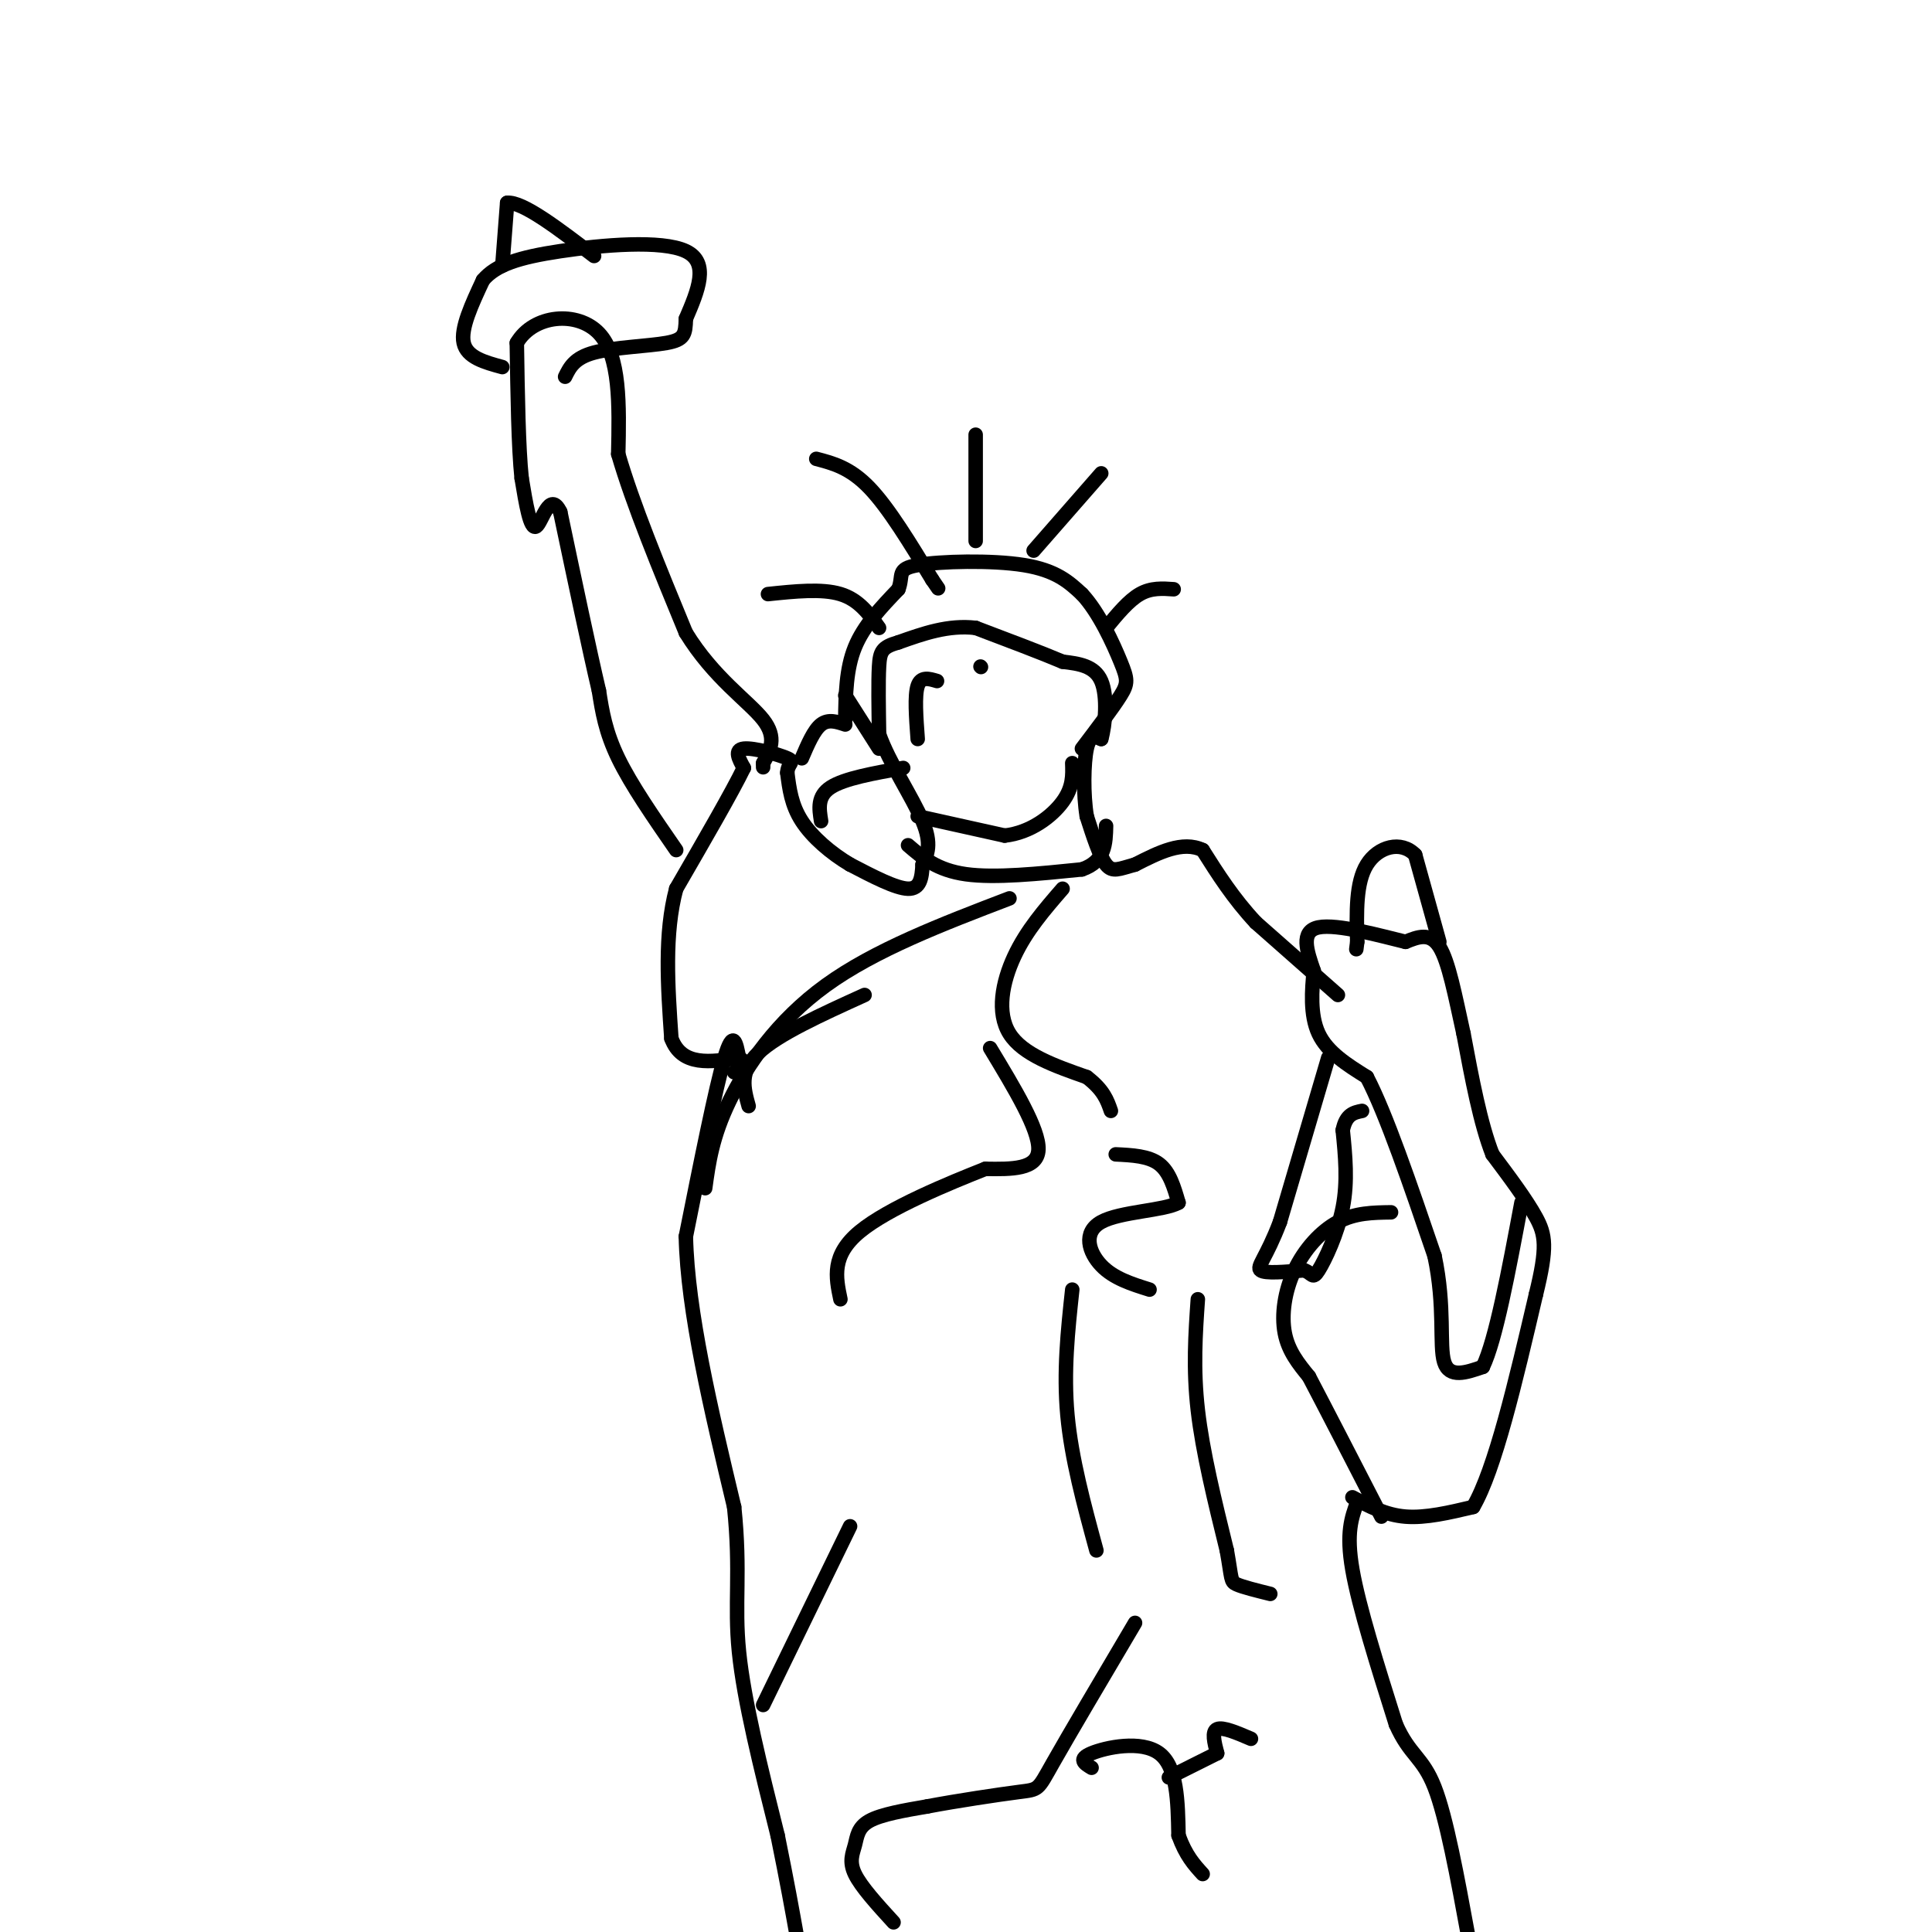 <svg viewBox='0 0 400 400' version='1.1' xmlns='http://www.w3.org/2000/svg' xmlns:xlink='http://www.w3.org/1999/xlink'><g fill='none' stroke='#000000' stroke-width='3' stroke-linecap='round' stroke-linejoin='round'><path d='M277,206c0.000,0.000 -17.000,-15.000 -17,-15'/><path d='M260,191c-4.667,-5.000 -7.833,-10.000 -11,-15'/><path d='M249,176c-4.167,-2.000 -9.083,0.500 -14,3'/><path d='M235,179c-3.333,0.911 -4.667,1.689 -6,0c-1.333,-1.689 -2.667,-5.844 -4,-10'/><path d='M225,169c-0.756,-4.578 -0.644,-11.022 0,-14c0.644,-2.978 1.822,-2.489 3,-2'/><path d='M228,153c0.822,-2.800 1.378,-8.800 0,-12c-1.378,-3.200 -4.689,-3.600 -8,-4'/><path d='M220,137c-4.333,-1.833 -11.167,-4.417 -18,-7'/><path d='M202,130c-5.667,-0.667 -10.833,1.167 -16,3'/><path d='M186,133c-3.378,0.956 -3.822,1.844 -4,5c-0.178,3.156 -0.089,8.578 0,14'/><path d='M182,152c2.000,5.778 7.000,13.222 9,18c2.000,4.778 1.000,6.889 0,9'/><path d='M191,179c-0.133,2.733 -0.467,5.067 -3,5c-2.533,-0.067 -7.267,-2.533 -12,-5'/><path d='M176,179c-3.956,-2.333 -7.844,-5.667 -10,-9c-2.156,-3.333 -2.578,-6.667 -3,-10'/><path d='M163,160c0.071,-2.060 1.750,-2.208 0,-3c-1.750,-0.792 -6.929,-2.226 -9,-2c-2.071,0.226 -1.036,2.113 0,4'/><path d='M154,159c-2.333,4.833 -8.167,14.917 -14,25'/><path d='M140,184c-2.500,9.333 -1.750,20.167 -1,31'/><path d='M139,215c2.167,5.833 8.083,4.917 14,4'/><path d='M153,219c2.167,1.167 0.583,2.083 -1,3'/><path d='M140,176c-4.667,-6.750 -9.333,-13.500 -12,-19c-2.667,-5.500 -3.333,-9.750 -4,-14'/><path d='M124,143c-2.000,-8.500 -5.000,-22.750 -8,-37'/><path d='M116,106c-2.222,-4.644 -3.778,2.244 -5,3c-1.222,0.756 -2.111,-4.622 -3,-10'/><path d='M108,99c-0.667,-6.333 -0.833,-17.167 -1,-28'/><path d='M107,71c3.444,-5.911 12.556,-6.689 17,-2c4.444,4.689 4.222,14.844 4,25'/><path d='M128,94c3.000,10.333 8.500,23.667 14,37'/><path d='M142,131c5.733,9.356 13.067,14.244 16,18c2.933,3.756 1.467,6.378 0,9'/><path d='M158,158c0.000,1.500 0.000,0.750 0,0'/><path d='M104,76c-3.667,-1.000 -7.333,-2.000 -8,-5c-0.667,-3.000 1.667,-8.000 4,-13'/><path d='M100,58c2.690,-3.202 7.417,-4.708 16,-6c8.583,-1.292 21.024,-2.369 26,0c4.976,2.369 2.488,8.185 0,14'/><path d='M142,66c-0.083,3.238 -0.292,4.333 -4,5c-3.708,0.667 -10.917,0.905 -15,2c-4.083,1.095 -5.042,3.048 -6,5'/><path d='M104,55c0.000,0.000 1.000,-13.000 1,-13'/><path d='M105,42c3.167,-0.333 10.583,5.333 18,11'/><path d='M153,219c-0.583,-3.083 -1.167,-6.167 -3,0c-1.833,6.167 -4.917,21.583 -8,37'/><path d='M142,256c0.333,15.500 5.167,35.750 10,56'/><path d='M152,312c1.422,13.689 -0.022,19.911 1,30c1.022,10.089 4.511,24.044 8,38'/><path d='M161,380c2.000,9.833 3.000,15.417 4,21'/><path d='M281,311c-1.167,3.167 -2.333,6.333 -1,14c1.333,7.667 5.167,19.833 9,32'/><path d='M289,357c2.867,6.489 5.533,6.711 8,13c2.467,6.289 4.733,18.644 7,31'/><path d='M280,310c3.417,1.833 6.833,3.667 11,4c4.167,0.333 9.083,-0.833 14,-2'/><path d='M305,312c4.500,-7.667 8.750,-25.833 13,-44'/><path d='M318,268c2.422,-9.822 1.978,-12.378 0,-16c-1.978,-3.622 -5.489,-8.311 -9,-13'/><path d='M309,239c-2.500,-6.333 -4.250,-15.667 -6,-25'/><path d='M303,214c-1.733,-7.844 -3.067,-14.956 -5,-18c-1.933,-3.044 -4.467,-2.022 -7,-1'/><path d='M291,195c-5.044,-1.222 -14.156,-3.778 -18,-3c-3.844,0.778 -2.422,4.889 -1,9'/><path d='M272,201c-0.378,3.889 -0.822,9.111 1,13c1.822,3.889 5.911,6.444 10,9'/><path d='M283,223c4.000,7.667 9.000,22.333 14,37'/><path d='M297,260c2.267,10.600 0.933,18.600 2,22c1.067,3.400 4.533,2.200 8,1'/><path d='M307,283c2.667,-5.500 5.333,-19.750 8,-34'/><path d='M288,251c-3.720,0.048 -7.440,0.095 -11,2c-3.560,1.905 -6.958,5.667 -9,10c-2.042,4.333 -2.726,9.238 -2,13c0.726,3.762 2.863,6.381 5,9'/><path d='M271,285c3.333,6.333 9.167,17.667 15,29'/><path d='M298,195c0.000,0.000 -5.000,-18.000 -5,-18'/><path d='M293,177c-2.911,-3.067 -7.689,-1.733 -10,2c-2.311,3.733 -2.156,9.867 -2,16'/><path d='M281,195c-0.333,2.667 -0.167,1.333 0,0'/><path d='M275,219c0.000,0.000 -10.000,34.000 -10,34'/><path d='M265,253c-2.844,7.511 -4.956,9.289 -4,10c0.956,0.711 4.978,0.356 9,0'/><path d='M270,263c1.774,0.583 1.708,2.042 3,0c1.292,-2.042 3.940,-7.583 5,-13c1.060,-5.417 0.530,-10.708 0,-16'/><path d='M278,234c0.667,-3.333 2.333,-3.667 4,-4'/><path d='M175,149c0.083,-5.250 0.167,-10.500 2,-15c1.833,-4.500 5.417,-8.250 9,-12'/><path d='M186,122c1.131,-2.917 -0.542,-4.208 4,-5c4.542,-0.792 15.298,-1.083 22,0c6.702,1.083 9.351,3.542 12,6'/><path d='M224,123c3.571,3.810 6.500,10.333 8,14c1.500,3.667 1.571,4.476 0,7c-1.571,2.524 -4.786,6.762 -8,11'/><path d='M175,144c0.000,0.000 7.000,11.000 7,11'/><path d='M170,170c-0.417,-2.583 -0.833,-5.167 2,-7c2.833,-1.833 8.917,-2.917 15,-4'/><path d='M166,157c1.250,-2.917 2.500,-5.833 4,-7c1.500,-1.167 3.250,-0.583 5,0'/><path d='M159,123c5.583,-0.583 11.167,-1.167 15,0c3.833,1.167 5.917,4.083 8,7'/><path d='M169,95c3.500,0.917 7.000,1.833 11,6c4.000,4.167 8.500,11.583 13,19'/><path d='M193,120c2.167,3.167 1.083,1.583 0,0'/><path d='M202,90c0.000,0.000 0.000,22.000 0,22'/><path d='M228,98c0.000,0.000 -14.000,16.000 -14,16'/><path d='M229,130c2.333,-2.833 4.667,-5.667 7,-7c2.333,-1.333 4.667,-1.167 7,-1'/><path d='M188,175c3.000,2.583 6.000,5.167 12,6c6.000,0.833 15.000,-0.083 24,-1'/><path d='M224,180c4.833,-1.667 4.917,-5.333 5,-9'/><path d='M185,398c-3.363,-3.679 -6.726,-7.357 -8,-10c-1.274,-2.643 -0.458,-4.250 0,-6c0.458,-1.750 0.560,-3.643 3,-5c2.440,-1.357 7.220,-2.179 12,-3'/><path d='M192,374c5.940,-1.131 14.792,-2.458 19,-3c4.208,-0.542 3.774,-0.298 7,-6c3.226,-5.702 10.113,-17.351 17,-29'/><path d='M242,368c0.000,0.000 10.000,-5.000 10,-5'/><path d='M226,366c-1.467,-0.889 -2.933,-1.778 0,-3c2.933,-1.222 10.267,-2.778 14,0c3.733,2.778 3.867,9.889 4,17'/><path d='M244,380c1.500,4.167 3.250,6.083 5,8'/><path d='M248,269c-0.500,7.167 -1.000,14.333 0,23c1.000,8.667 3.500,18.833 6,29'/><path d='M254,321c1.067,5.978 0.733,6.422 2,7c1.267,0.578 4.133,1.289 7,2'/><path d='M252,363c-0.583,-2.250 -1.167,-4.500 0,-5c1.167,-0.500 4.083,0.750 7,2'/><path d='M205,217c5.083,8.417 10.167,16.833 10,21c-0.167,4.167 -5.583,4.083 -11,4'/><path d='M204,242c-7.311,2.889 -20.089,8.111 -26,13c-5.911,4.889 -4.956,9.444 -4,14'/><path d='M158,353c0.000,0.000 18.000,-37.000 18,-37'/><path d='M209,186c-13.933,5.333 -27.867,10.667 -38,18c-10.133,7.333 -16.467,16.667 -20,24c-3.533,7.333 -4.267,12.667 -5,18'/><path d='M179,206c-9.000,4.083 -18.000,8.167 -22,12c-4.000,3.833 -3.000,7.417 -2,11'/><path d='M220,184c-3.756,4.333 -7.511,8.667 -10,14c-2.489,5.333 -3.711,11.667 -1,16c2.711,4.333 9.356,6.667 16,9'/><path d='M225,223c3.500,2.667 4.250,4.833 5,7'/><path d='M231,239c3.417,0.167 6.833,0.333 9,2c2.167,1.667 3.083,4.833 4,8'/><path d='M244,249c-2.881,1.667 -12.083,1.833 -16,4c-3.917,2.167 -2.548,6.333 0,9c2.548,2.667 6.274,3.833 10,5'/><path d='M194,141c-1.667,-0.500 -3.333,-1.000 -4,1c-0.667,2.000 -0.333,6.500 0,11'/><path d='M190,169c0.000,0.000 18.000,4.000 18,4'/><path d='M208,173c5.378,-0.578 9.822,-4.022 12,-7c2.178,-2.978 2.089,-5.489 2,-8'/><path d='M203,138c0.000,0.000 0.100,0.100 0.1,0.1'/><path d='M222,267c-0.917,8.500 -1.833,17.000 -1,26c0.833,9.000 3.417,18.500 6,28'/></g>
</svg>